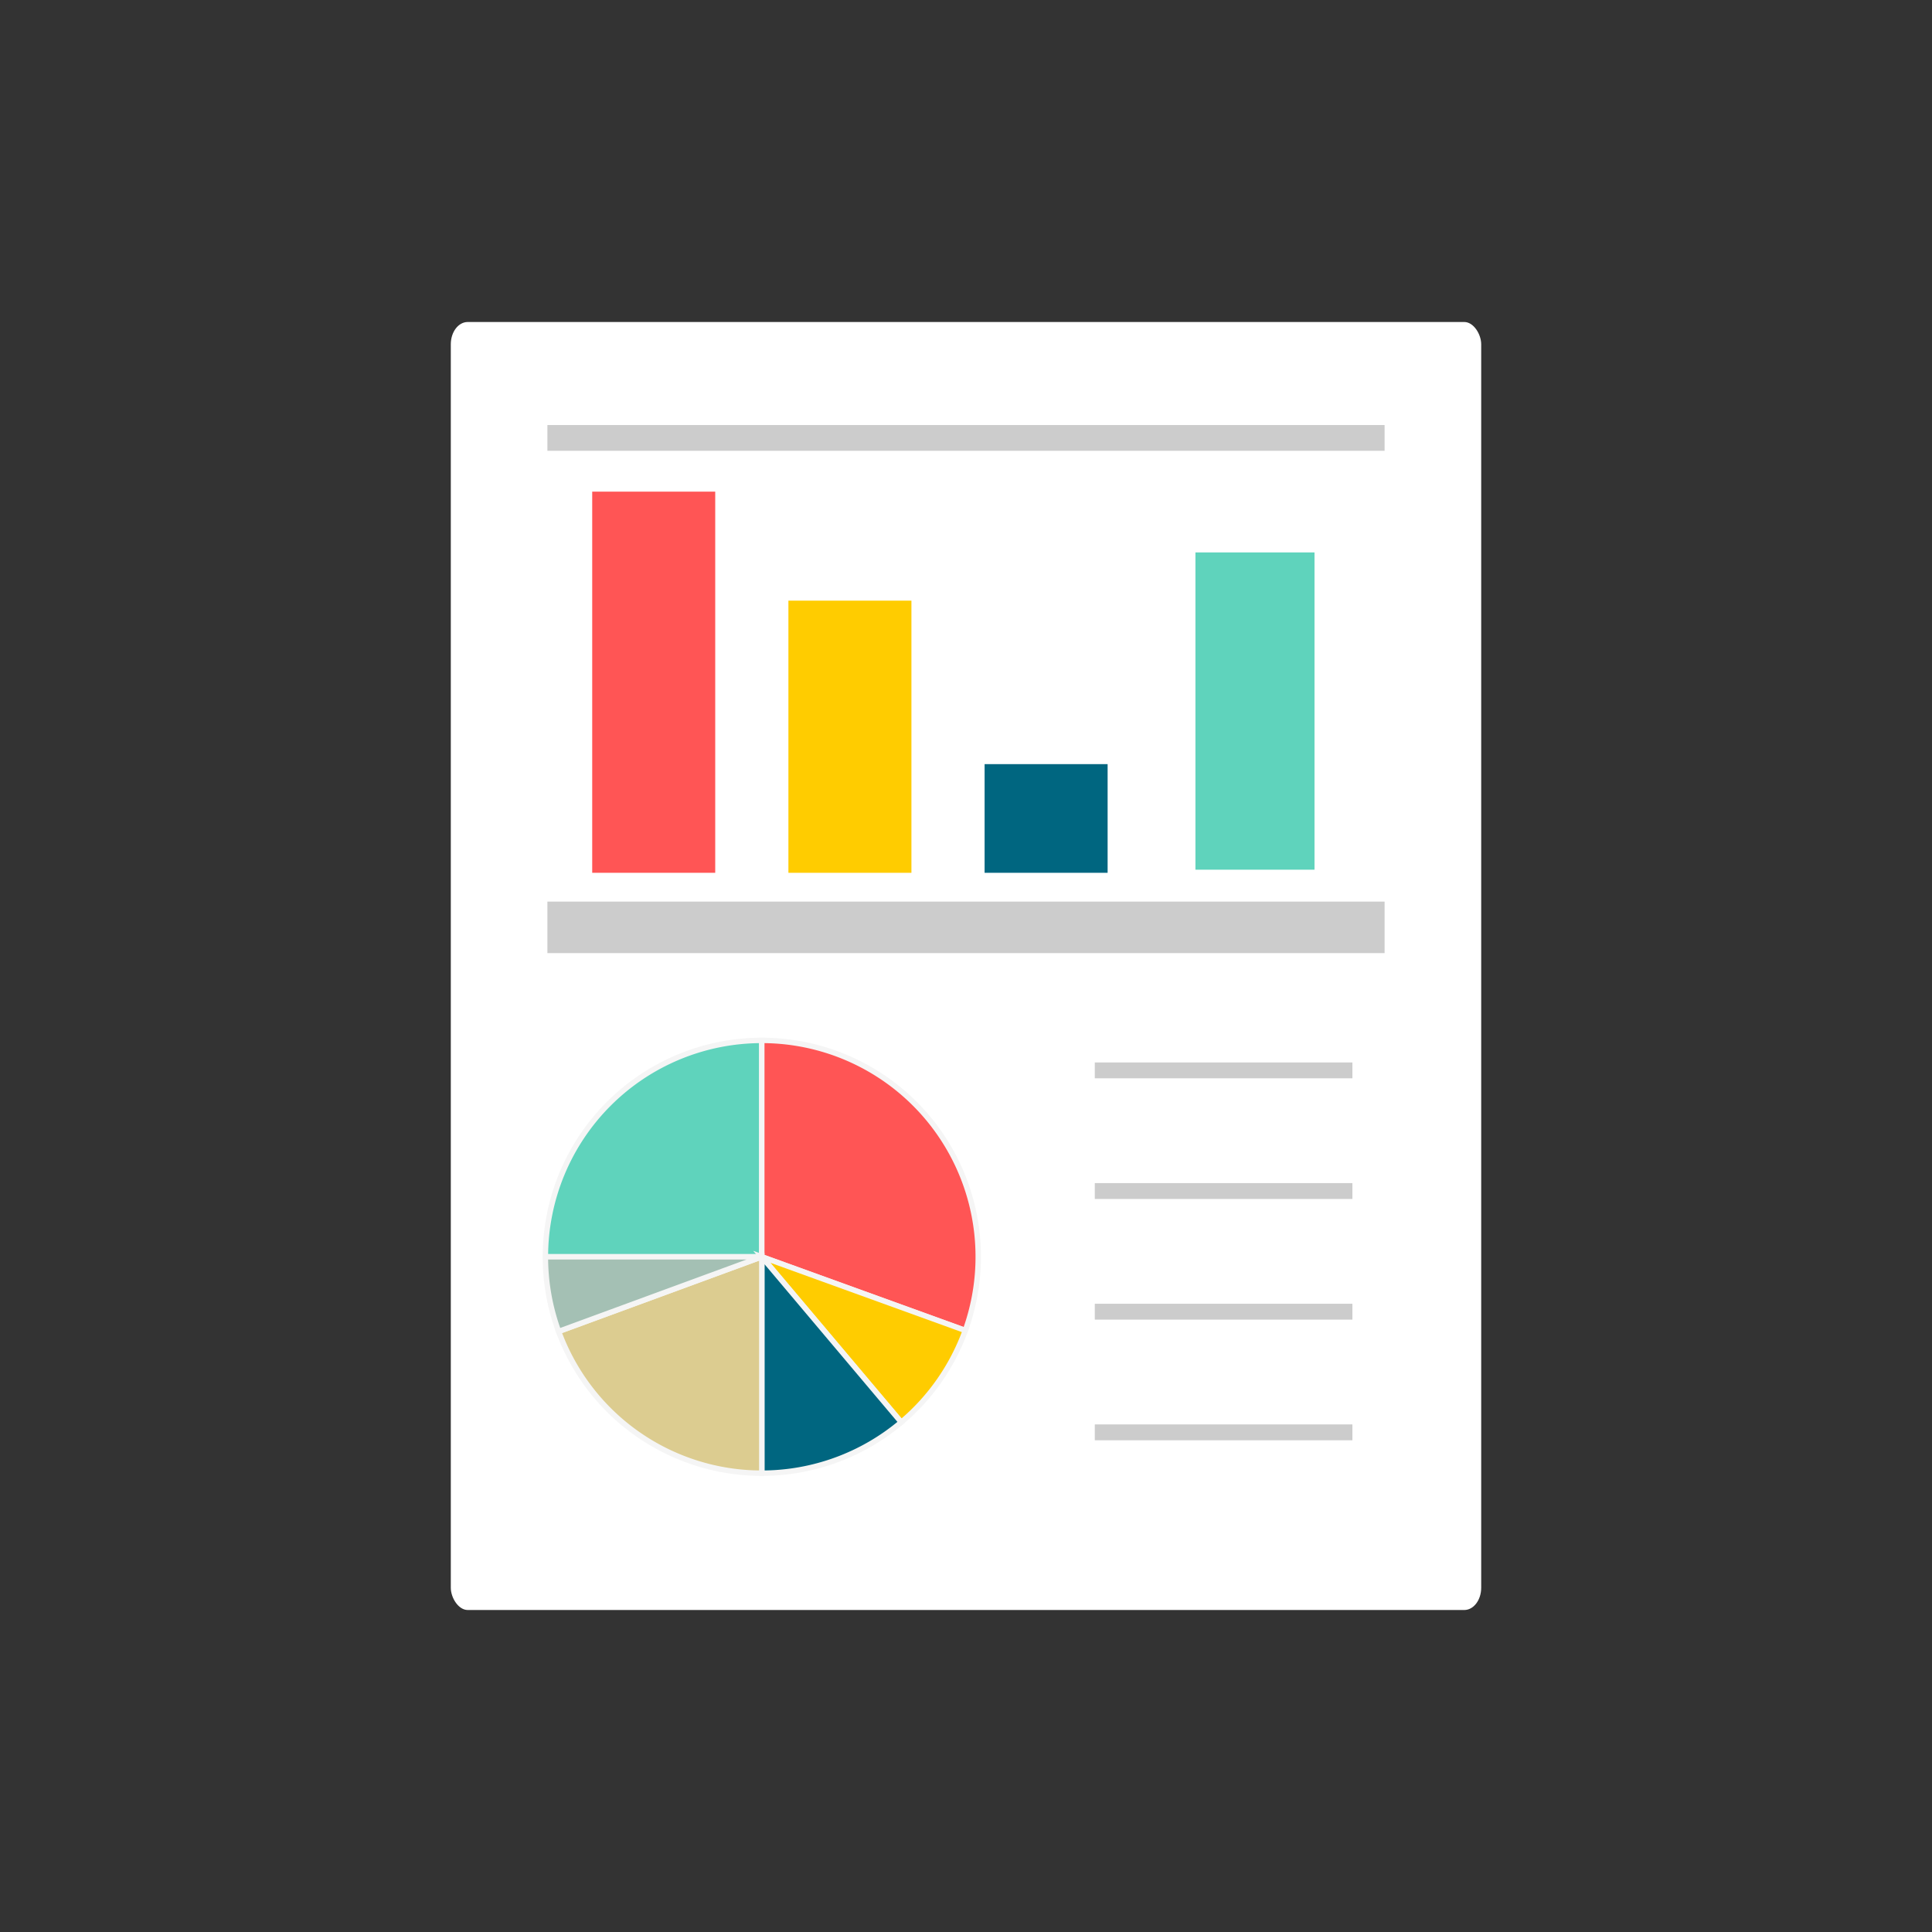 <?xml version="1.0" encoding="UTF-8" standalone="no"?>
<svg
   xmlns:dc="http://purl.org/dc/elements/1.1/"
   xmlns:cc="http://creativecommons.org/ns#"
   xmlns:rdf="http://www.w3.org/1999/02/22-rdf-syntax-ns#"
   xmlns:svg="http://www.w3.org/2000/svg"
   xmlns="http://www.w3.org/2000/svg"
   style="fill:#ffffff;stroke:#000000;stroke-width:0.5px"
   id="svg3061"
   viewBox="0 0 150 150"
   height="100%"
   width="100%"
   version="1.1">
  <rect x="0" y="0" width="150" height="150" fill="#333333" stroke="none"/>
  <defs
     id="defs3095" />
  <rect
     style="fill:#ff0000;fill-opacity:0;stroke:none"
     id="rect3944"
     y="0"
     x="0"
     ry="0"
     rx="19.044"
     height="150"
     width="150" />
  <rect
     style="fill:#ffffff;fill-opacity:1;stroke:none"
     id="rect3052"
     y="25"
     x="35"
     ry="1.73"
     rx="1.313"
     height="100"
     width="80" />
  <g
     id="g3875"
     transform="matrix(0.84,0,0,0.84,6.759,13.263)">
    <path
       style="fill:#5fd3bc;fill-opacity:1;stroke:#f5f5f5"
       id="path3065"
       d="m 42.365,100.374 a 20,20 0 0 1 20,-20 l 0,20 z" />
    <path
       style="fill:#ff5555;fill-opacity:1;stroke:#f5f5f5"
       id="path3067"
       d="m 62.365,80.374 a 20,20 0 0 1 18.81,26.81 l -18.81,-6.81 z" />
    <path
       style="fill:#ffcc00;fill-opacity:1;stroke:#f5f5f5;stroke-opacity:1"
       id="path3069"
       d="m 81.175,107.184 a 20,20 0 0 1 -5.92,8.48 l -12.89,-15.29 z" />
    <path
       style="fill:#006680;fill-opacity:1;stroke:#f5f5f5;stroke-opacity:1"
       id="path3071"
       d="m 75.255,115.664 a 20,20 0 0 1 -12.89,4.71 l 0,-20 z" />
    <path
       style="fill:#dccc90;stroke:#f5f5f5;stroke-opacity:1"
       id="path3073"
       d="m 62.365,120.374 a 20,20 0 0 1 -18.78,-13.1 l 18.78,-6.9 z" />
    <path
       style="fill:#a4c0b4;stroke:#f5f5f5"
       id="path3075"
       d="m 43.585,107.274 a 20,20 0 0 1 -1.22,-6.9 l 20,0 z" />
  </g>
  <rect
     style="fill:#ff5555;fill-opacity:1;stroke:none"
     id="rect3081"
     y="38.171"
     x="45.979"
     height="29.593"
     width="9.551" />
  <rect
     style="fill:#ffcc00;fill-opacity:1;stroke:none"
     id="rect3085"
     y="46.634"
     x="61.212"
     height="21.13"
     width="9.551" />
  <rect
     style="fill:#006680;fill-opacity:1;stroke:none"
     id="rect3089"
     y="59.327"
     x="76.444"
     height="8.437"
     width="9.551" />
  <rect
     style="fill:#5fd3bc;fill-opacity:1;stroke:none"
     id="rect3089-5"
     y="42.89"
     x="92.813"
     height="24.633"
     width="9.245" />
  <rect
     style="fill:#cccccc;fill-opacity:1;stroke:none"
     id="rect3075"
     y="70"
     x="42.5"
     height="4"
     width="65" />
  <rect
     style="fill:#cccccc;fill-opacity:1;stroke:none"
     id="rect3075-2"
     y="33"
     x="42.5"
     height="2"
     width="65" />
  <rect
     style="fill:#cccccc;fill-opacity:1;stroke:none"
     id="rect3075-8"
     y="82.488"
     x="85"
     height="1.231"
     width="20" />
  <rect
     style="fill:#cccccc;fill-opacity:1;stroke:none"
     id="rect3075-8-2"
     y="91.856"
     x="85"
     height="1.231"
     width="20" />
  <rect
     style="fill:#cccccc;fill-opacity:1;stroke:none"
     id="rect3075-8-2-7"
     y="110.592"
     x="85"
     height="1.231"
     width="20" />
  <rect
     style="fill:#cccccc;fill-opacity:1;stroke:none"
     id="rect3075-8-2-0"
     y="101.224"
     x="85"
     height="1.231"
     width="20" />
</svg>
